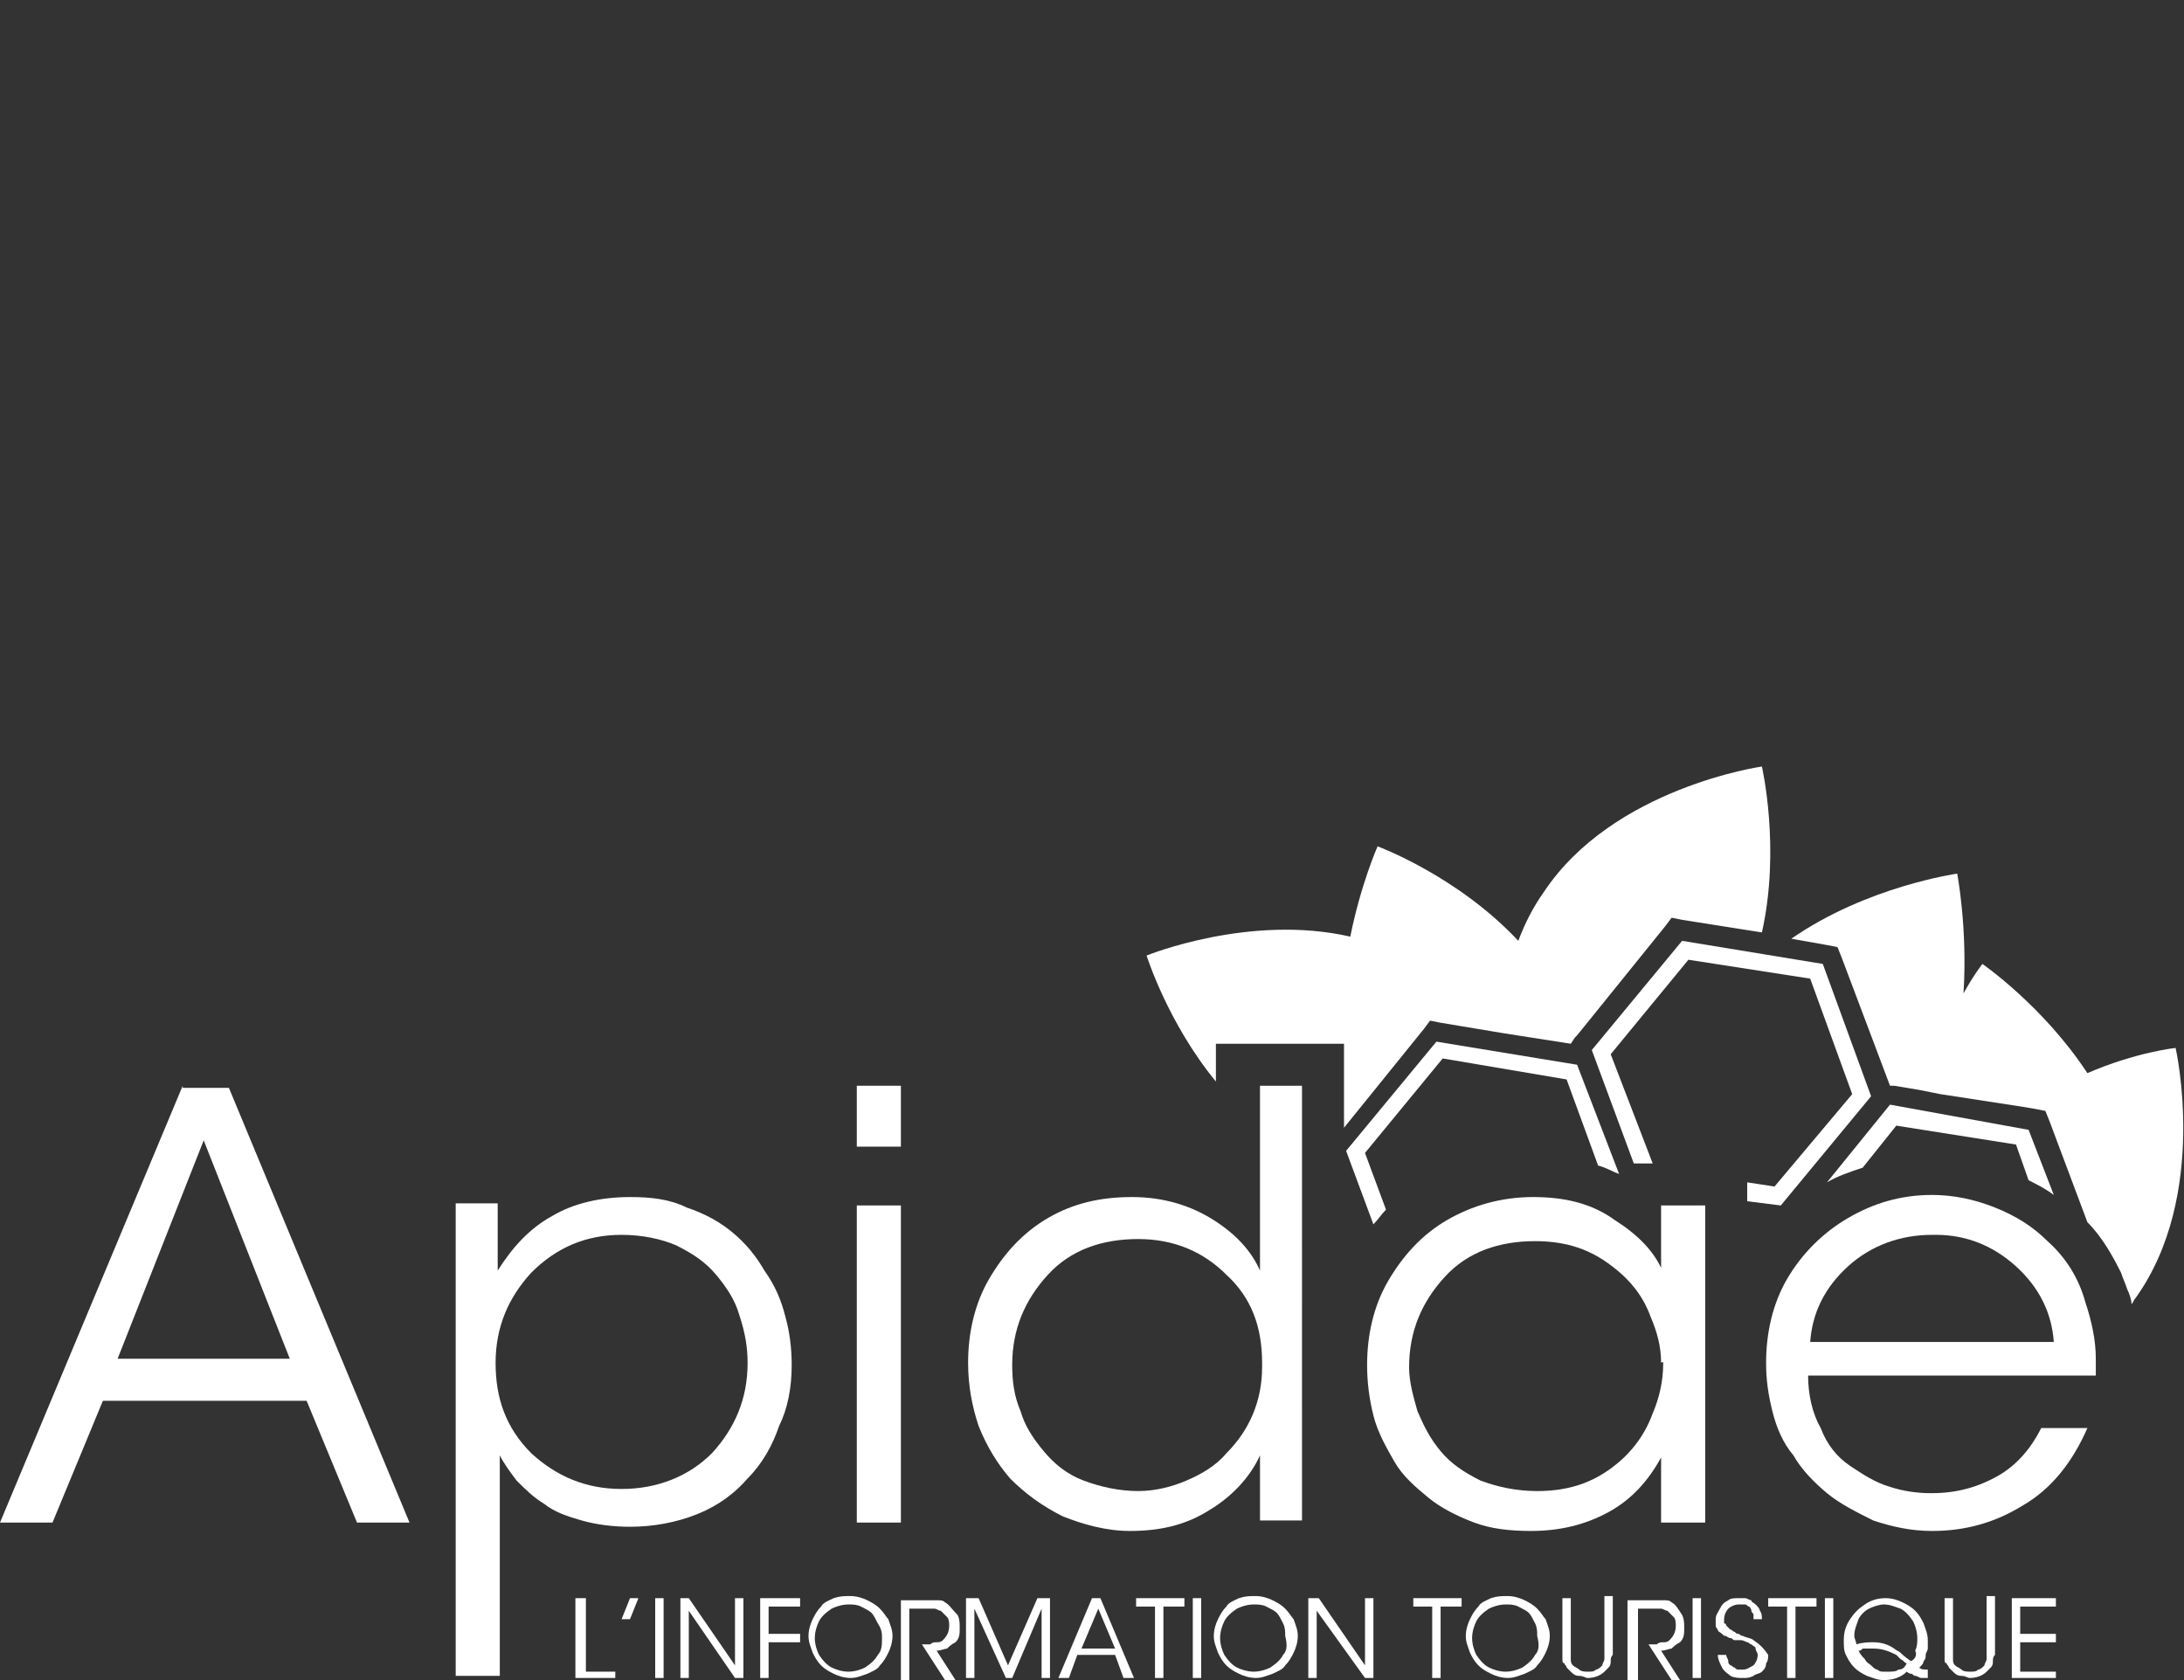 <?xml version="1.0" encoding="utf-8"?>
<!-- Generator: Adobe Illustrator 22.1.0, SVG Export Plug-In . SVG Version: 6.00 Build 0)  -->
<svg version="1.1" id="Calque_1" xmlns="http://www.w3.org/2000/svg" xmlns:xlink="http://www.w3.org/1999/xlink" x="0px" y="0px"
	 viewBox="0 0 104 80" style="enable-background:new 0 0 104 80;" xml:space="preserve">
<rect x="0" y="0" width="104" height="80" fill="#333333" stroke="none"/>
<style type="text/css">
	.st0{fill:#FFFFFF;}
	.st1{fill:#A39891;}
</style>
<g>
	<polygon class="st0" points="27.9,76.1 27.4,76.1 27.4,79.9 29.3,79.9 29.3,79.6 27.9,79.6 	"/>
	<polygon class="st0" points="29.6,77.1 30,77.1 30.4,76.1 30,76.1 	"/>
	<rect x="31.2" y="76.1" class="st0" width="0.4" height="3.8"/>
	<polygon class="st0" points="35,79.3 32.8,76.1 32.4,76.1 32.4,79.9 32.8,79.9 32.8,76.7 35,79.9 35.4,79.9 35.4,76.1 35,76.1 	"/>
	<polygon class="st0" points="36.2,79.9 36.6,79.9 36.6,78.2 38.1,78.2 38.1,77.8 36.6,77.8 36.6,76.5 38.1,76.5 38.1,76.1 
		36.2,76.1 	"/>
	<path class="st0" d="M41.9,76.6c-0.2-0.2-0.4-0.3-0.6-0.4c-0.2-0.1-0.5-0.2-0.8-0.2c-0.3,0-0.5,0-0.8,0.1c-0.2,0.1-0.5,0.2-0.6,0.4
		c-0.2,0.2-0.3,0.4-0.4,0.6c-0.1,0.2-0.2,0.5-0.2,0.8v0c0,0.3,0.1,0.5,0.2,0.8c0.1,0.2,0.2,0.4,0.4,0.6c0.2,0.2,0.4,0.3,0.6,0.4
		c0.2,0.1,0.5,0.2,0.8,0.2c0.3,0,0.5-0.1,0.8-0.2c0.2-0.1,0.5-0.2,0.6-0.4c0.2-0.2,0.3-0.4,0.4-0.6c0.1-0.2,0.2-0.5,0.2-0.8
		c0-0.3-0.1-0.5-0.2-0.8C42.2,77,42.1,76.8,41.9,76.6z M41.8,78.8c-0.1,0.2-0.3,0.4-0.6,0.6c-0.2,0.1-0.5,0.2-0.8,0.2
		c-0.3,0-0.6-0.1-0.8-0.2c-0.2-0.1-0.4-0.3-0.6-0.6c-0.1-0.2-0.2-0.5-0.2-0.8v0c0-0.3,0.1-0.6,0.2-0.8c0.1-0.2,0.3-0.4,0.6-0.6
		c0.2-0.1,0.5-0.2,0.8-0.2c0.2,0,0.4,0,0.6,0.1c0.2,0.1,0.4,0.2,0.5,0.3c0.1,0.1,0.2,0.3,0.3,0.5C42,77.6,42,77.8,42,78
		C42,78.3,42,78.6,41.8,78.8z"/>
	<path class="st0" d="M45,76.3c-0.1-0.1-0.2-0.1-0.4-0.1c-0.2,0-0.4,0-0.7,0h-1v3.8h0.4v-3.4H44c0.2,0,0.3,0,0.5,0
		c0.1,0,0.2,0.1,0.3,0.1c0.1,0.1,0.2,0.2,0.3,0.3c0.1,0.1,0.1,0.3,0.1,0.4c0,0.3-0.1,0.5-0.3,0.7c-0.1,0.1-0.2,0.1-0.3,0.1
		c-0.1,0-0.2,0-0.3,0.1c-0.1,0-0.2,0-0.3,0h-0.1l1.1,1.7h0.5l-0.9-1.4c0.2,0,0.4-0.1,0.5-0.1c0.1-0.1,0.2-0.2,0.4-0.3
		c0.2-0.2,0.2-0.4,0.2-0.7c0,0,0,0,0,0c0-0.2,0-0.4-0.1-0.6C45.3,76.6,45.2,76.4,45,76.3z"/>
	<polygon class="st0" points="48,79.3 46.6,76.1 46,76.1 46,79.9 46.4,79.9 46.4,76.6 47.9,79.9 48.2,79.9 49.6,76.6 49.6,79.9 
		50,79.9 50,76.1 49.4,76.1 	"/>
	<path class="st0" d="M52,76.1l-1.6,3.8h0.5l0.4-1.1h1.8l0.4,1.1H54l-1.6-3.8H52z M51.5,78.5l0.8-1.9l0.8,1.9H51.5z"/>
	<polygon class="st0" points="54.1,76.5 55,76.5 55,79.9 55.4,79.9 55.4,76.5 56.4,76.5 56.4,76.1 54.1,76.1 	"/>
	<rect x="56.8" y="76.1" class="st0" width="0.4" height="3.8"/>
	<path class="st0" d="M61.2,76.6c-0.2-0.2-0.4-0.3-0.6-0.4c-0.2-0.1-0.5-0.2-0.8-0.2c-0.3,0-0.5,0-0.8,0.1c-0.2,0.1-0.5,0.2-0.6,0.4
		c-0.2,0.2-0.3,0.4-0.4,0.6c-0.1,0.2-0.2,0.5-0.2,0.8v0c0,0.3,0.1,0.5,0.2,0.8c0.1,0.2,0.2,0.4,0.4,0.6c0.2,0.2,0.4,0.3,0.6,0.4
		c0.2,0.1,0.5,0.2,0.8,0.2c0.3,0,0.5-0.1,0.8-0.2c0.2-0.1,0.5-0.2,0.6-0.4c0.2-0.2,0.3-0.4,0.4-0.6c0.1-0.2,0.2-0.5,0.2-0.8
		c0-0.3-0.1-0.5-0.2-0.8C61.5,77,61.4,76.8,61.2,76.6z M61.1,78.8c-0.1,0.2-0.3,0.4-0.6,0.6c-0.2,0.1-0.5,0.2-0.8,0.2
		c-0.3,0-0.6-0.1-0.8-0.2c-0.2-0.1-0.4-0.3-0.6-0.6c-0.1-0.2-0.2-0.5-0.2-0.8v0c0-0.3,0.1-0.6,0.2-0.8s0.3-0.4,0.6-0.6
		c0.2-0.1,0.5-0.2,0.8-0.2c0.2,0,0.4,0,0.6,0.1c0.2,0.1,0.4,0.2,0.5,0.3c0.1,0.1,0.2,0.3,0.3,0.5c0.1,0.2,0.1,0.4,0.1,0.6
		C61.3,78.3,61.3,78.6,61.1,78.8z"/>
	<polygon class="st0" points="65,79.3 62.8,76.1 62.3,76.1 62.3,79.9 62.7,79.9 62.7,76.7 65,79.9 65.4,79.9 65.4,76.1 65,76.1 	"/>
	<polygon class="st0" points="67.3,76.5 68.2,76.5 68.2,79.9 68.6,79.9 68.6,76.5 69.6,76.5 69.6,76.1 67.3,76.1 	"/>
	<path class="st0" d="M73.2,76.6c-0.2-0.2-0.4-0.3-0.6-0.4c-0.2-0.1-0.5-0.2-0.8-0.2c-0.3,0-0.5,0-0.8,0.1c-0.2,0.1-0.5,0.2-0.6,0.4
		c-0.2,0.2-0.3,0.4-0.4,0.6c-0.1,0.2-0.2,0.5-0.2,0.8v0c0,0.3,0.1,0.5,0.2,0.8c0.1,0.2,0.2,0.4,0.4,0.6c0.2,0.2,0.4,0.3,0.6,0.4
		c0.2,0.1,0.5,0.2,0.8,0.2c0.3,0,0.5-0.1,0.8-0.2c0.2-0.1,0.5-0.2,0.6-0.4c0.2-0.2,0.3-0.4,0.4-0.6c0.1-0.2,0.2-0.5,0.2-0.8
		c0-0.3-0.1-0.5-0.2-0.8C73.5,77,73.4,76.8,73.2,76.6z M73.1,78.8c-0.1,0.2-0.3,0.4-0.6,0.6c-0.2,0.1-0.5,0.2-0.8,0.2
		c-0.3,0-0.6-0.1-0.8-0.2c-0.2-0.1-0.4-0.3-0.6-0.6c-0.1-0.2-0.2-0.5-0.2-0.8v0c0-0.3,0.1-0.6,0.2-0.8c0.1-0.2,0.3-0.4,0.6-0.6
		c0.2-0.1,0.5-0.2,0.8-0.2c0.2,0,0.4,0,0.6,0.1c0.2,0.1,0.4,0.2,0.5,0.3s0.2,0.3,0.3,0.5c0.1,0.2,0.1,0.4,0.1,0.6
		C73.3,78.3,73.3,78.6,73.1,78.8z"/>
	<path class="st0" d="M76.4,78.5c0,0.1,0,0.2,0,0.3c0,0.1,0,0.1,0,0.2c0,0.1-0.1,0.2-0.1,0.3c-0.1,0.1-0.2,0.2-0.3,0.2
		c-0.1,0.1-0.2,0.1-0.4,0.1c-0.1,0-0.3,0-0.4-0.1c-0.1-0.1-0.2-0.1-0.3-0.2c-0.1-0.1-0.1-0.2-0.1-0.3s0-0.2,0-0.2c0-0.1,0-0.2,0-0.3
		v-2.4h-0.4v2.4c0,0.1,0,0.2,0,0.3c0,0.1,0,0.2,0,0.2c0,0.1,0,0.2,0.1,0.2c0,0.1,0.1,0.1,0.1,0.2c0.1,0.1,0.1,0.1,0.2,0.2
		c0.1,0.1,0.2,0.2,0.4,0.2c0.2,0,0.3,0.1,0.4,0.1c0.3,0,0.6-0.1,0.8-0.3c0.1-0.1,0.2-0.2,0.2-0.2c0.1-0.1,0.1-0.2,0.1-0.3
		c0-0.1,0-0.2,0.1-0.3c0-0.1,0-0.2,0-0.3c0,0,0,0,0-0.1v-2.4h-0.4V78.5z"/>
	<path class="st0" d="M79.6,76.3c-0.1-0.1-0.2-0.1-0.4-0.1c-0.2,0-0.4,0-0.7,0h-1v3.8H78v-3.4h0.6c0.2,0,0.3,0,0.5,0
		c0.1,0,0.2,0.1,0.3,0.1c0.1,0.1,0.2,0.2,0.3,0.3c0.1,0.1,0.1,0.3,0.1,0.4c0,0.3-0.1,0.5-0.3,0.7c-0.1,0.1-0.2,0.1-0.3,0.1
		c-0.1,0-0.2,0-0.3,0.1c-0.1,0-0.2,0-0.3,0h-0.1l1.1,1.7H80l-0.9-1.4c0.2,0,0.4-0.1,0.5-0.1c0.1-0.1,0.2-0.2,0.4-0.3
		c0.2-0.2,0.2-0.4,0.2-0.7c0,0,0,0,0,0c0-0.2,0-0.4-0.1-0.6C79.9,76.6,79.8,76.4,79.6,76.3z"/>
	<rect x="80.6" y="76.1" class="st0" width="0.4" height="3.8"/>
	<path class="st0" d="M83.5,78.1c-0.1-0.1-0.3-0.1-0.5-0.2c0,0,0,0,0,0c-0.1,0-0.2-0.1-0.2-0.1c-0.1,0-0.1,0-0.2-0.1
		c-0.1,0-0.1-0.1-0.2-0.1c0,0-0.1-0.1-0.1-0.1c0,0-0.1-0.1-0.1-0.1c0,0,0-0.1-0.1-0.1c0-0.1,0-0.1,0-0.2c0-0.2,0.1-0.4,0.2-0.5
		c0.1-0.1,0.3-0.2,0.5-0.2c0.1,0,0.2,0,0.3,0c0.1,0,0.1,0.1,0.2,0.1c0,0,0.1,0.1,0.1,0.2c0,0.1,0.1,0.1,0.1,0.2c0,0,0,0.1,0,0.2h0.4
		c0-0.1,0-0.3-0.1-0.4c0-0.1-0.1-0.2-0.2-0.3c-0.1-0.1-0.2-0.1-0.2-0.2c-0.1,0-0.2-0.1-0.3-0.1c-0.1,0-0.2,0-0.3,0
		c-0.2,0-0.4,0-0.5,0.1c-0.2,0.1-0.3,0.2-0.4,0.4c-0.1,0.2-0.2,0.3-0.2,0.5c0,0,0,0,0,0c0,0.1,0,0.2,0,0.3c0,0.1,0.1,0.2,0.1,0.2
		c0,0.1,0.1,0.1,0.2,0.2c0.1,0.1,0.1,0.1,0.2,0.1c0,0,0.1,0.1,0.2,0.1c0.1,0,0.1,0.1,0.2,0.1c0,0,0.1,0,0.2,0c0,0,0,0,0.1,0
		c0.1,0,0.3,0.1,0.3,0.1c0.1,0,0.1,0.1,0.2,0.1c0.1,0.1,0.2,0.1,0.2,0.2c0,0.1,0.1,0.2,0.1,0.3c0,0.2-0.1,0.4-0.2,0.5
		c-0.2,0.1-0.3,0.2-0.5,0.2c-0.1,0-0.1,0-0.2,0c-0.1,0-0.1,0-0.2-0.1c-0.1,0-0.1-0.1-0.2-0.1c-0.1-0.1-0.1-0.1-0.1-0.2
		c0-0.1-0.1-0.2-0.1-0.3h-0.4c0,0.2,0.1,0.4,0.2,0.6c0.1,0.2,0.3,0.3,0.4,0.4c0.2,0.1,0.4,0.1,0.6,0.1c0.2,0,0.3,0,0.5-0.1
		c0.1-0.1,0.3-0.1,0.4-0.2c0.1-0.1,0.2-0.2,0.2-0.4c0.1-0.1,0.1-0.3,0.1-0.4C84,78.5,83.8,78.3,83.5,78.1z"/>
	<polygon class="st0" points="84.2,76.5 85.1,76.5 85.1,79.9 85.5,79.9 85.5,76.5 86.5,76.5 86.5,76.1 84.2,76.1 	"/>
	<rect x="86.9" y="76.1" class="st0" width="0.4" height="3.8"/>
	<path class="st0" d="M91.4,79.4c0.1-0.1,0.1-0.1,0.1-0.1c0,0,0.1-0.1,0.1-0.2c0.1-0.1,0.1-0.2,0.1-0.3c0-0.1,0.1-0.2,0.1-0.3
		c0-0.1,0-0.3,0-0.4c0-0.3-0.1-0.5-0.2-0.8c-0.1-0.2-0.2-0.4-0.4-0.6c-0.2-0.2-0.4-0.3-0.6-0.4c-0.2-0.1-0.5-0.2-0.8-0.2
		c-0.4,0-0.7,0.1-1,0.3c-0.3,0.2-0.5,0.4-0.7,0.7c-0.2,0.3-0.3,0.6-0.3,1c0,0.3,0,0.5,0.1,0.7c0.1,0.2,0.2,0.4,0.4,0.6
		c0.2,0.2,0.4,0.3,0.6,0.4c0.3,0.1,0.5,0.2,0.8,0.2c0.4,0,0.8-0.1,1.1-0.4c0.1,0.1,0.2,0.1,0.2,0.1c0.1,0,0.1,0.1,0.2,0.1
		c0.1,0,0.2,0.1,0.3,0.1c0.1,0,0.2,0,0.3,0v-0.4c-0.2,0-0.3,0-0.5-0.1C91.6,79.5,91.5,79.5,91.4,79.4z M90.4,79.5
		c-0.1,0.1-0.3,0.1-0.5,0.1h0c-0.1,0-0.2,0-0.2,0c-0.1,0-0.2,0-0.3-0.1c-0.1,0-0.2-0.1-0.3-0.2c-0.1-0.1-0.2-0.1-0.3-0.3
		c-0.1-0.1-0.2-0.2-0.3-0.4c0.1,0,0.1,0,0.2-0.1c0,0,0.1,0,0.2,0c0.1,0,0.2,0,0.3,0c0.4,0,0.7,0.1,1.1,0.3c0,0,0.1,0.1,0.2,0.2
		c0.2,0.1,0.2,0.2,0.3,0.2C90.7,79.4,90.6,79.5,90.4,79.5z M91,79.1c-0.3-0.2-0.5-0.4-0.5-0.4c-0.1-0.1-0.2-0.1-0.3-0.2
		c-0.3-0.2-0.6-0.3-1-0.3c-0.2,0-0.5,0-0.8,0.1c0-0.1-0.1-0.3-0.1-0.4c0,0,0,0,0,0c0-0.3,0.1-0.5,0.2-0.8c0.1-0.2,0.3-0.4,0.5-0.5
		c0.2-0.1,0.5-0.2,0.7-0.2h0c0.3,0,0.5,0.1,0.8,0.2c0.2,0.1,0.4,0.3,0.6,0.6c0.1,0.2,0.2,0.5,0.2,0.8c0,0.2,0,0.4-0.1,0.6
		C91.3,78.8,91.2,79,91,79.1z"/>
	<path class="st0" d="M94.6,78.5c0,0.1,0,0.2,0,0.3c0,0.1,0,0.1,0,0.2c0,0.1-0.1,0.2-0.1,0.3c-0.1,0.1-0.2,0.2-0.3,0.2
		c-0.1,0.1-0.2,0.1-0.4,0.1c-0.1,0-0.3,0-0.4-0.1c-0.1-0.1-0.2-0.1-0.3-0.2c-0.1-0.1-0.1-0.2-0.1-0.3c0-0.1,0-0.2,0-0.2
		c0-0.1,0-0.2,0-0.3v-2.4h-0.4v2.4c0,0.1,0,0.2,0,0.3c0,0.1,0,0.2,0,0.2c0,0.1,0,0.2,0.1,0.2c0,0.1,0.1,0.1,0.1,0.2
		c0.1,0.1,0.1,0.1,0.2,0.2c0.1,0.1,0.2,0.2,0.4,0.2c0.2,0,0.3,0.1,0.4,0.1c0.3,0,0.6-0.1,0.8-0.3c0.1-0.1,0.2-0.2,0.2-0.2
		c0.1-0.1,0.1-0.2,0.1-0.3c0-0.1,0-0.2,0.1-0.3c0-0.1,0-0.2,0-0.3c0,0,0,0,0-0.1v-2.4h-0.4V78.5z"/>
	<polygon class="st0" points="95.8,79.9 97.9,79.9 97.9,79.6 96.2,79.6 96.2,78.2 97.9,78.2 97.9,77.8 96.2,77.8 96.2,76.5 
		97.9,76.5 97.9,76.1 95.8,76.1 	"/>
	<path class="st0" d="M67.8,49l0.3-0.4l0.5,0.1l2.4,0.4l0,0l0.6,0.1l3.2,0.5l0.2-0.3l0.1-0.1l4.2-5.2l0.3-0.4l0.5,0.1l3.8,0.6
		c0.9-4,0-7.9,0-7.9s-7.1,1-10.4,6c-0.5,0.7-0.9,1.5-1.2,2.3c-2.9-3.1-6.7-4.5-6.7-4.5s-0.8,1.8-1.3,4.3c0,0,0,0,0,0c0,0,0,0,0,0
		c0,0.1,0,0.1,0,0.2c0-0.1,0-0.1,0-0.2c-4.8-1.1-9.7,0.9-9.7,0.9s1,3.2,3.3,6v-1.8h2H62h2v2v2L67.8,49z M64.3,49.5"/>
	<path class="st0" d="M88.7,55.6l1.6-2l5.7,0.9l0.6,1.7c0.4,0.2,0.8,0.4,1.2,0.7l-1.2-3.1L90,52.6l-3,3.7c0,0,0,0,0,0
		C87.5,56,88.1,55.8,88.7,55.6z"/>
	<polygon class="st0" points="80.1,44.8 75.8,50 77.8,55.4 78.7,55.4 76.7,50.2 80.4,45.7 86.2,46.6 88.2,52.1 84.5,56.5 83.2,56.3 
		83.2,57.2 84.8,57.4 89.1,52.2 86.8,45.9 	"/>
	<path class="st0" d="M74.6,51.4l1.5,4.1c0.4,0.1,0.7,0.3,1,0.4v0l-2-5.2l-6.7-1.1l-4.3,5.2l1.3,3.5c0.2-0.2,0.4-0.5,0.6-0.7l-1-2.7
		l3.7-4.5L74.6,51.4z"/>
	<path class="st0" d="M103.6,49.9c0,0-1.9,0.2-4.2,1.2c-2.1-3.2-5-5.2-5-5.2s-0.4,0.5-0.9,1.4c0.2-3.1-0.3-5.7-0.3-5.7
		s-4.3,0.6-7.9,3.1l1.7,0.3l0.5,0.1l0.2,0.5l2.3,6.1l0.2,0l1.2,0.2l1,0.2l3.9,0.6l0.6,0.1l0.5,0.1l0.2,0.5l1.8,4.8
		c0.7,0.7,1.2,1.6,1.6,2.4c0.1,0.3,0.2,0.5,0.3,0.8c0.1,0.2,0.2,0.5,0.2,0.7c0.1-0.1,0.1-0.2,0.2-0.3
		C105.2,56.9,103.6,49.9,103.6,49.9z"/>
	<path class="st0" d="M8.7,51.7L0,72.5h2.5l2.4-5.8h9.7l2.4,5.8h2.5l-8.6-20.7H8.7z M5.6,64.7l4.1-10.4l4.1,10.4H5.6z"/>
	<path class="st0" d="M37.7,65c0-0.8-0.1-1.6-0.3-2.3c-0.2-0.8-0.5-1.5-1-2.2c-0.4-0.7-0.9-1.3-1.5-1.8c-0.6-0.5-1.3-0.9-2.2-1.2
		C31.9,57.1,31,57,30,57c-1.4,0-2.7,0.3-3.7,0.9c-1.1,0.6-1.9,1.5-2.6,2.6v-3.2h-2v22.5h2.1v-7.4v-3.1c0.2,0.4,0.5,0.8,0.8,1.2
		c0.4,0.4,0.8,0.8,1.3,1.1c0.5,0.4,1.1,0.6,1.8,0.8c0.7,0.2,1.5,0.3,2.3,0.3c1.1,0,2.2-0.2,3.2-0.6c1-0.4,1.8-1,2.4-1.7
		c0.7-0.7,1.2-1.6,1.5-2.5C37.5,67.1,37.7,66.1,37.7,65z M35.6,64.9c0,1.7-0.6,3.1-1.7,4.3c-1.1,1.1-2.6,1.7-4.3,1.7
		c-1.7,0-3.1-0.6-4.3-1.7c-1.2-1.2-1.7-2.6-1.7-4.3c0-1.7,0.6-3.1,1.7-4.3c1.2-1.2,2.6-1.8,4.3-1.8c1,0,1.9,0.2,2.6,0.5
		c0.8,0.4,1.4,0.8,1.9,1.4c0.5,0.6,0.9,1.2,1.1,1.9C35.5,63.5,35.6,64.2,35.6,64.9L35.6,64.9z"/>
	<rect x="40.8" y="57.4" class="st0" width="2.1" height="15.1"/>
	<rect x="40.8" y="51.7" class="st0" width="2.1" height="2.9"/>
	<path class="st0" d="M60,57.3v3.2c-0.4-0.9-1.1-1.7-2.2-2.4c-1.1-0.7-2.4-1.1-3.9-1.1c-1.5,0-2.8,0.3-4,1c-1.2,0.7-2.1,1.7-2.8,2.9
		c-0.7,1.2-1,2.6-1,4c0,1.1,0.2,2.1,0.5,3c0.4,1,0.9,1.8,1.5,2.5c0.7,0.7,1.5,1.3,2.5,1.8c1,0.4,2.1,0.7,3.2,0.7
		c1.5,0,2.7-0.3,3.8-1c1-0.6,1.9-1.5,2.4-2.6v3.1h2V51.7H60V57.3z M60.1,65.1c0,1.6-0.6,3-1.7,4.1c-0.5,0.6-1.2,1-1.9,1.3
		C55.8,70.8,55,71,54.2,71c-0.9,0-1.8-0.2-2.6-0.5c-0.8-0.3-1.4-0.8-1.9-1.4c-0.5-0.6-0.9-1.2-1.1-1.9c-0.3-0.7-0.4-1.4-0.4-2.2v0
		c0-1.7,0.6-3.1,1.7-4.3c1.1-1.2,2.6-1.7,4.3-1.7c1.7,0,3.1,0.6,4.2,1.7c1.2,1.1,1.7,2.5,1.7,4.2C60.1,64.9,60.1,65,60.1,65.1z"/>
	<path class="st0" d="M79.2,60.6c-0.4-1-1.2-1.8-2.3-2.5C75.8,57.3,74.5,57,73,57c-1.5,0-2.9,0.4-4.1,1.1c-1.2,0.7-2.1,1.7-2.8,2.9
		c-0.7,1.2-1,2.6-1,4c0,0.8,0.1,1.6,0.3,2.4c0.2,0.8,0.6,1.5,1,2.2c0.4,0.7,1,1.2,1.6,1.7c0.6,0.5,1.4,0.9,2.2,1.2
		c0.8,0.3,1.7,0.4,2.7,0.4c1.4,0,2.6-0.3,3.7-0.9c1.1-0.6,1.9-1.5,2.5-2.6v3.1h2.1V57.4h-2.1V60.6z M79.2,64.9
		c0,0.9-0.2,1.7-0.5,2.4c-0.4,1.1-1.1,2-2.1,2.7c-1,0.7-2.1,1-3.4,1c-1,0-1.9-0.2-2.7-0.5c-0.8-0.4-1.4-0.8-1.9-1.4
		c-0.5-0.6-0.8-1.2-1.1-1.9c-0.2-0.7-0.4-1.4-0.4-2.1v0c0-1.7,0.6-3.1,1.7-4.3c1.1-1.2,2.6-1.7,4.3-1.7c1.3,0,2.4,0.3,3.4,1
		c1,0.7,1.7,1.5,2.1,2.6c0.3,0.7,0.5,1.4,0.5,2.2C79.2,64.8,79.2,64.9,79.2,64.9z"/>
	<path class="st0" d="M97.5,59.1c-0.7-0.7-1.5-1.2-2.5-1.6c-1-0.4-2-0.6-3-0.6c-1.5,0-2.8,0.4-4,1.1c-1.2,0.7-2.2,1.7-2.9,2.9
		c-0.7,1.2-1,2.6-1,4c0,0.8,0.1,1.5,0.3,2.3c0.2,0.8,0.5,1.5,1,2.1c0.4,0.7,1,1.3,1.6,1.8c0.6,0.5,1.4,0.9,2.2,1.3
		c0.9,0.3,1.8,0.5,2.8,0.5c1.6,0,3-0.4,4.3-1.2c1.4-0.8,2.4-2.1,3.1-3.7h-2.2c-0.5,1-1.2,1.8-2.1,2.3c-0.9,0.5-1.9,0.8-3.1,0.8
		c0,0,0,0-0.1,0c-0.6,0-1.3-0.1-1.9-0.3c-0.7-0.2-1.3-0.6-1.9-1c-0.6-0.4-1.1-1-1.4-1.8c-0.4-0.7-0.6-1.6-0.6-2.5h13.7
		c0-0.3,0-0.5,0-0.8c0-0.9-0.2-1.8-0.5-2.7C99,60.9,98.4,59.9,97.5,59.1z M86.2,63.9c0.1-1.4,0.7-2.6,1.8-3.6c1.1-1,2.5-1.5,4-1.5
		c0,0,0.1,0,0.2,0c1.4,0,2.7,0.5,3.8,1.5c1.1,1,1.7,2.2,1.8,3.6H86.2z"/>
</g>
</svg>
